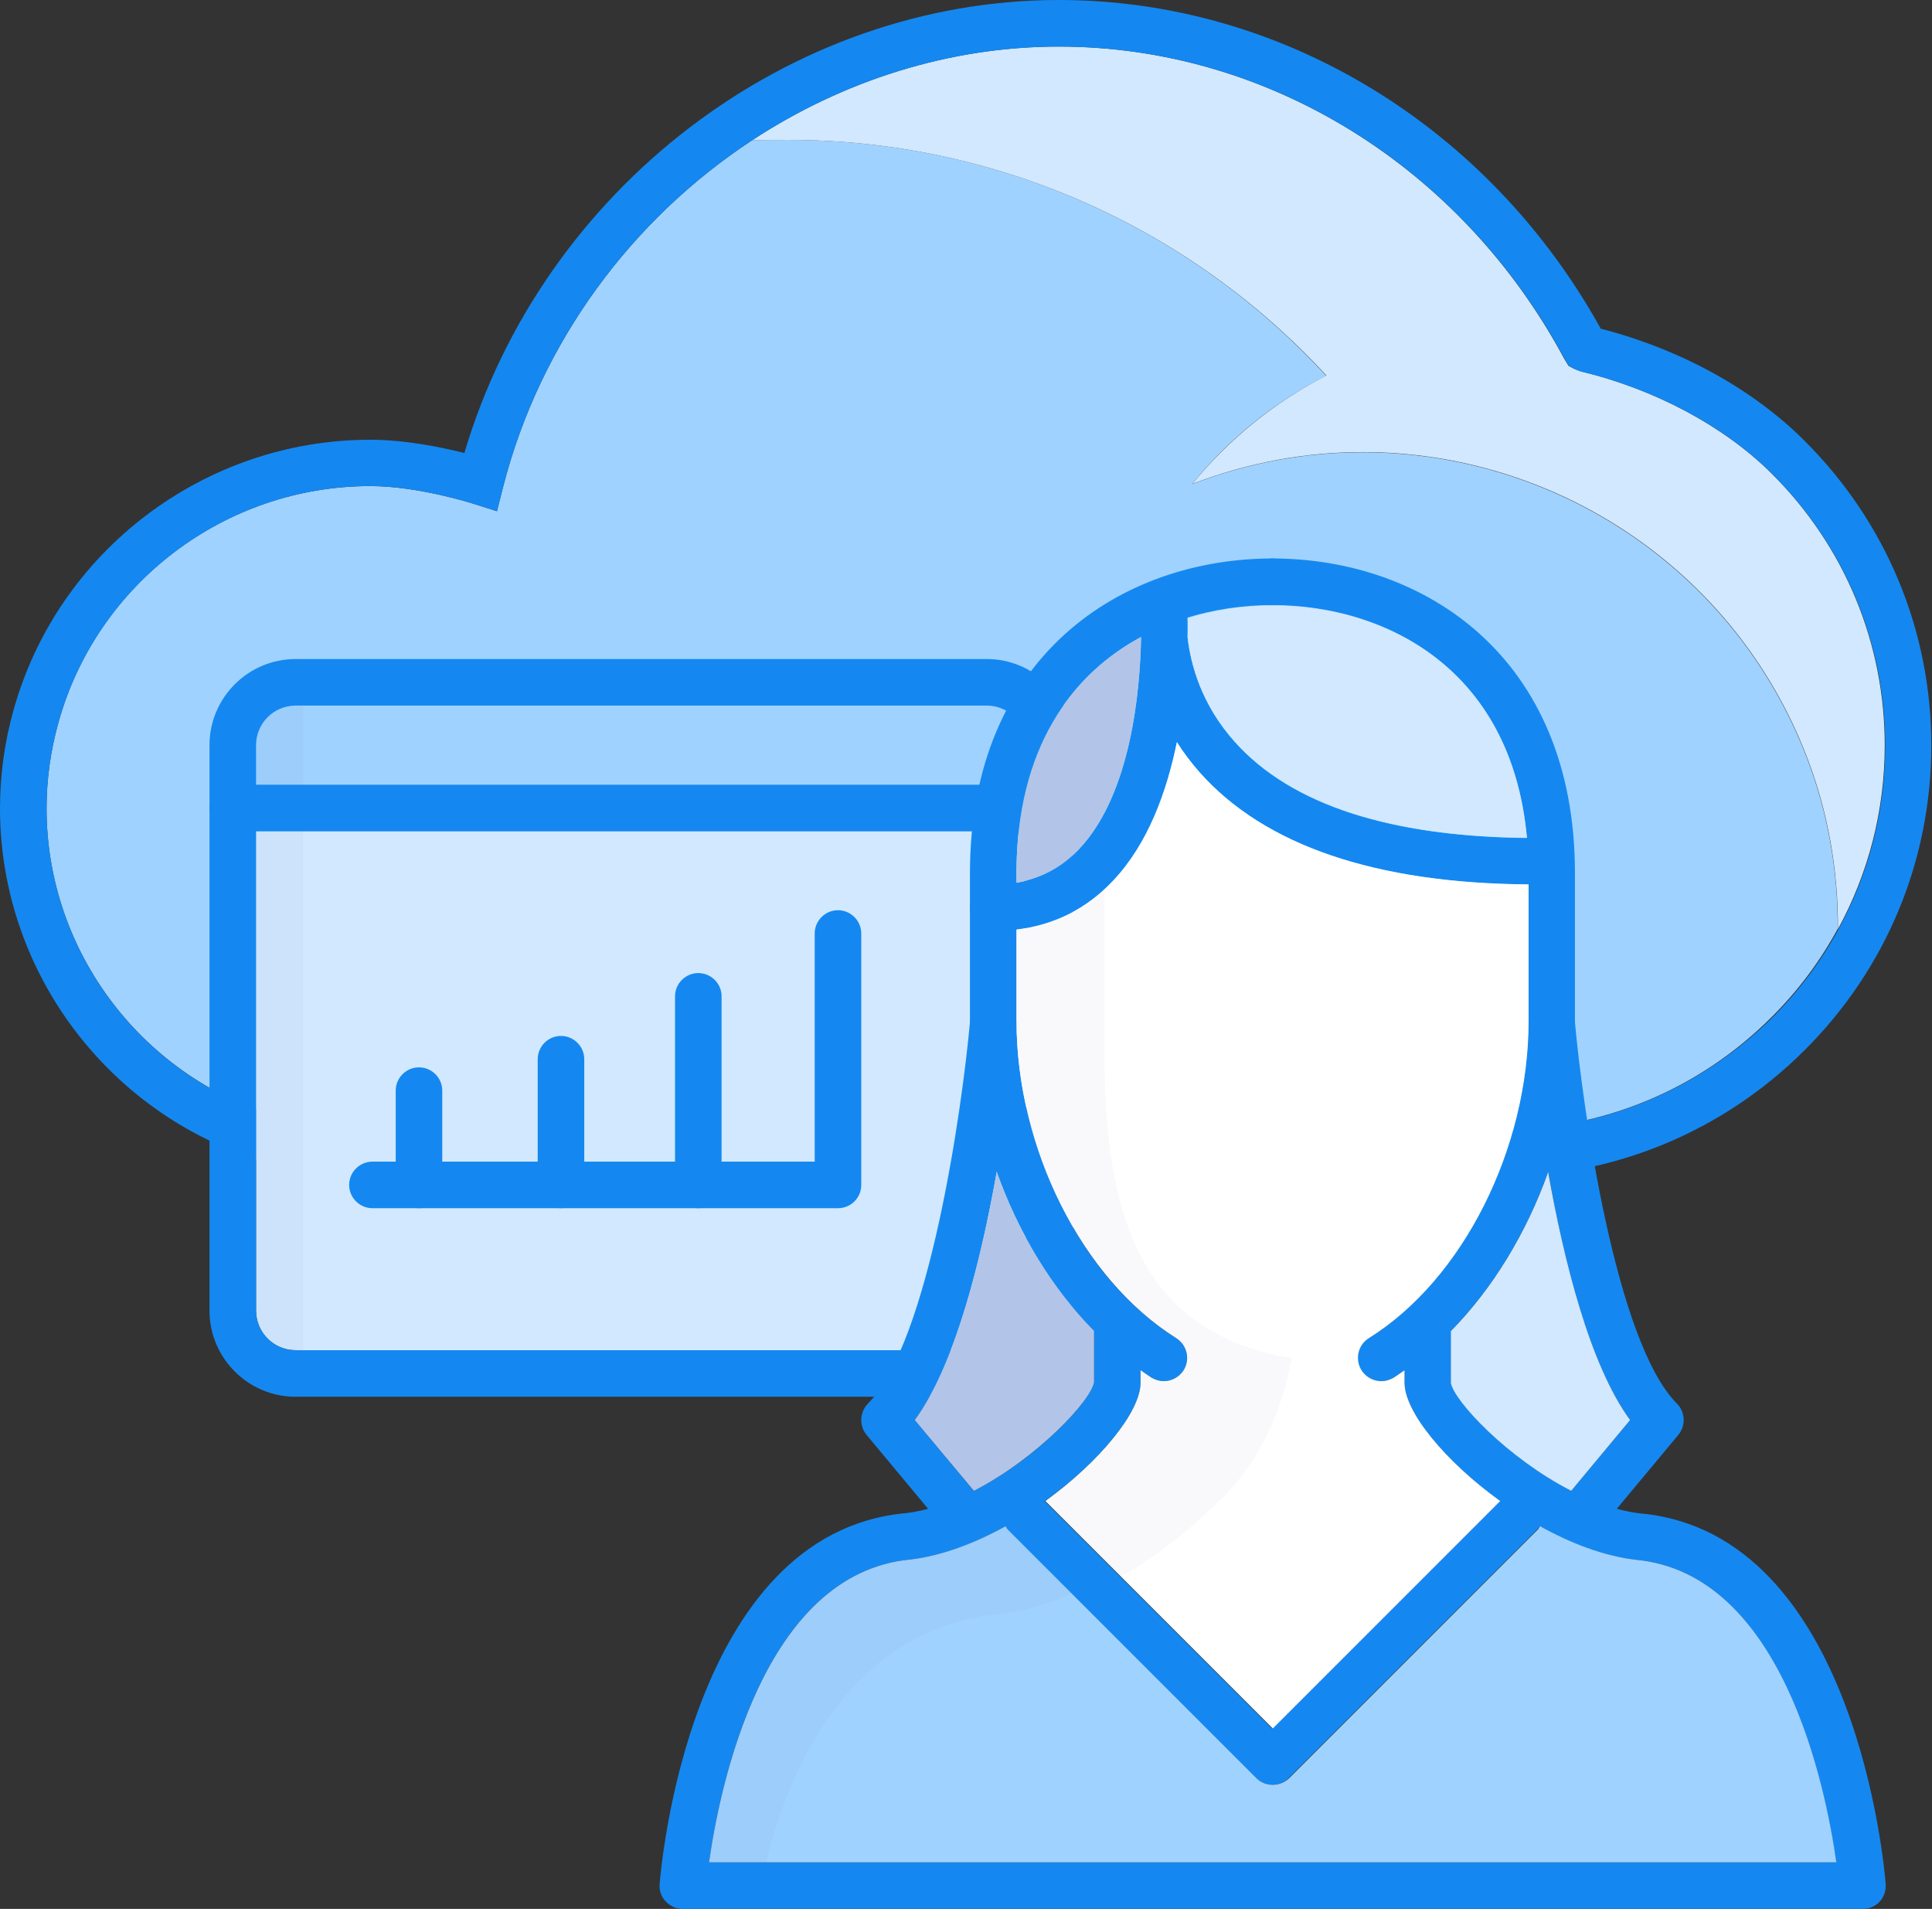 <svg width="83" height="82" viewBox="0 0 83 82" fill="none" xmlns="http://www.w3.org/2000/svg">
<rect x="0" y="0" width="83" height="82" fill="#333333" stroke="none"/>
<path d="M77.62 32.54C74.5 24.42 66.76 19.43 58.54 19.43C56.1 19.43 53.62 19.87 51.21 20.8C52.78 18.86 54.75 17.27 56.97 16.14C50.97 9.61 42.57 6.01 33.89 6.01C33.62 6.01 32.95 6.01 32.32 6.02C27.17 9.4 23.21 14.67 21.61 20.93L21.35 21.96L20.34 21.64C20.32 21.63 17.96 20.88 15.91 20.88C9.67 20.88 4.16 25.06 2.51 31.04C2.17 32.25 2 33.5 2 34.73C2 40.93 6.2 46.41 12.21 48.06C13.31 48.36 14.44 48.52 15.59 48.55H64.35C68.79 48.55 72.97 46.83 76.1 43.7C77.25 42.56 78.2 41.28 78.95 39.9C78.96 37.4 78.53 34.9 77.62 32.54Z" fill="#A0D2FF"/>
<path d="M56.98 16.13C54.76 17.27 52.8 18.86 51.22 20.79C53.63 19.86 56.11 19.42 58.55 19.42C66.76 19.42 74.51 24.4 77.63 32.53C78.54 34.89 78.97 37.4 78.96 39.91C80.27 37.51 80.97 34.82 80.97 32.02C80.97 27.61 79.24 23.45 76.1 20.33C74.06 18.3 71.07 16.71 67.9 15.95L67.66 15.86L67.39 15.72L67.21 15.43C62.78 7.15 54.45 2 45.49 2C40.75 2 36.2 3.48 32.32 6.02C32.96 6.01 33.63 6.01 33.89 6.01C42.57 6.01 50.97 9.61 56.98 16.13Z" fill="#D1E8FF"/>
<path d="M77.51 18.92C75.27 16.69 72.18 15 68.77 14.12C63.94 5.4 55.05 0 45.49 0C33.89 0 23.31 8.12 19.95 19.46C18.96 19.21 17.4 18.89 15.91 18.89C8.78 18.89 2.48 23.67 0.58 30.51C0.19 31.89 0 33.31 0 34.73C0 41.83 4.8 48.11 11.68 50C12.94 50.34 14.24 50.53 15.55 50.56H64.34C69.31 50.56 73.99 48.63 77.51 45.13C81.03 41.63 82.97 36.97 82.97 32.02C82.97 27.08 81.03 22.42 77.51 18.92ZM64.35 48.56H15.59C14.45 48.53 13.31 48.37 12.21 48.07C6.2 46.42 2 40.93 2 34.73C2 33.49 2.17 32.25 2.51 31.04C4.17 25.06 9.68 20.88 15.91 20.88C17.96 20.88 20.32 21.63 20.34 21.64L21.35 21.96L21.61 20.93C23.21 14.67 27.17 9.4 32.32 6.02C36.2 3.48 40.75 2 45.49 2C54.46 2 62.79 7.15 67.23 15.44L67.41 15.73L67.68 15.87L67.92 15.96C71.09 16.71 74.08 18.31 76.12 20.34C79.26 23.47 80.99 27.62 80.99 32.03C80.99 34.83 80.29 37.52 78.98 39.92C78.23 41.3 77.27 42.58 76.13 43.72C72.96 46.84 68.79 48.56 64.35 48.56Z" fill="#1488F0"/>
<path d="M11 56.3C11 57.24 11.76 58 12.7 58H42.39C43.33 58 44.09 57.24 44.09 56.3V35.71H11V56.3Z" fill="#D1E8FF"/>
<path d="M42.39 30.31H12.7C11.76 30.31 11 31.07 11 32.01V33.71H44.09V32.01C44.09 31.07 43.33 30.31 42.39 30.31Z" fill="#A0D2FF"/>
<g opacity="0.15">
<path opacity="0.15" d="M13.02 30.31H11V58.33H13.02V30.31Z" fill="#000064"/>
</g>
<path d="M30 51.9C29.45 51.9 29 51.45 29 50.9V42.8C29 42.25 29.45 41.8 30 41.8C30.55 41.8 31 42.25 31 42.8V50.9C31 51.46 30.55 51.9 30 51.9Z" fill="#1488F0"/>
<path d="M36 51.9C35.45 51.9 35 51.45 35 50.9V40.1C35 39.55 35.45 39.1 36 39.1C36.55 39.1 37 39.55 37 40.1V50.9C37 51.46 36.55 51.9 36 51.9Z" fill="#1488F0"/>
<path d="M18 51.9C17.45 51.9 17 51.45 17 50.9V46.85C17 46.3 17.45 45.85 18 45.85C18.55 45.85 19 46.3 19 46.85V50.9C19 51.46 18.55 51.9 18 51.9Z" fill="#1488F0"/>
<path d="M24.1 51.9C23.55 51.9 23.1 51.45 23.1 50.9V45.5C23.1 44.95 23.55 44.5 24.1 44.5C24.65 44.5 25.1 44.95 25.1 45.5V50.9C25.1 51.46 24.65 51.9 24.1 51.9Z" fill="#1488F0"/>
<path d="M35.89 51.9H16C15.45 51.9 15 51.45 15 50.9C15 50.35 15.45 49.9 16 49.9H35.89C36.44 49.9 36.89 50.35 36.89 50.9C36.89 51.45 36.45 51.9 35.89 51.9Z" fill="#1488F0"/>
<path d="M42.39 60H12.7C10.66 60 9 58.34 9 56.3V32.01C9 29.97 10.66 28.31 12.7 28.31H42.39C44.43 28.31 46.09 29.97 46.09 32.01V56.3C46.08 58.34 44.42 60 42.39 60ZM12.7 30.31C11.76 30.31 11 31.07 11 32.01V56.3C11 57.24 11.76 58 12.7 58H42.39C43.33 58 44.09 57.24 44.09 56.3V32.01C44.09 31.07 43.33 30.31 42.39 30.31H12.7Z" fill="#1488F0"/>
<path d="M45.09 35.71H10C9.45 35.71 9 35.26 9 34.71C9 34.16 9.45 33.71 10 33.71H45.09C45.64 33.71 46.09 34.16 46.09 34.71C46.09 35.26 45.64 35.71 45.09 35.71Z" fill="#1488F0"/>
<path d="M50 59.33C49.82 59.33 49.64 59.28 49.47 59.18C44.88 56.31 41.67 50 41.67 43.84V37.5C41.67 28.17 48.2 23.99 54.67 23.99C55.22 23.99 55.67 24.44 55.67 24.99C55.67 25.54 55.22 25.99 54.67 25.99C49.6 25.99 43.67 29 43.67 37.5V43.84C43.67 49.35 46.49 54.96 50.53 57.48C51 57.77 51.14 58.39 50.85 58.86C50.66 59.17 50.33 59.33 50 59.33Z" fill="#1488F0"/>
<path d="M42.67 40C42.12 40 41.67 39.55 41.67 39C41.67 38.45 42.12 38 42.67 38C44.18 38 45.39 37.5 46.37 36.46C48.61 34.08 48.98 29.62 49.02 27.39C48.94 26.52 49 25.94 49.01 25.88C49.07 25.37 49.5 24.97 50.03 25C50.55 25.02 50.97 25.42 51 25.94C51 26.02 51.04 26.56 51.02 27.38C51.15 28.52 51.6 30.26 53.05 31.87C55.5 34.61 59.86 36 66 36C66.55 36 67 36.45 67 37C67 37.55 66.55 38 66 38C59.24 38 54.37 36.37 51.53 33.17C51.15 32.75 50.83 32.31 50.56 31.88C50.13 33.99 49.33 36.23 47.83 37.82C46.47 39.27 44.73 40 42.67 40Z" fill="#1488F0"/>
<path d="M41.33 66C41.04 66 40.76 65.88 40.56 65.64L37.23 61.64C36.9 61.24 36.93 60.66 37.29 60.29C39.92 57.66 41.34 47.57 41.67 43.91C41.72 43.36 42.2 42.95 42.75 43C43.3 43.05 43.71 43.53 43.66 44.08C43.54 45.42 42.46 56.68 39.3 61L42.1 64.36C42.45 64.78 42.4 65.42 41.97 65.77C41.79 65.92 41.56 66 41.33 66Z" fill="#1488F0"/>
<path d="M54.67 76.67C54.4 76.67 54.15 76.56 53.96 76.38L43.29 65.71C42.9 65.32 42.9 64.69 43.29 64.3C43.68 63.91 44.31 63.91 44.7 64.3L54.66 74.26L64.62 64.3C65.01 63.91 65.64 63.91 66.03 64.3C66.42 64.69 66.42 65.32 66.03 65.71L55.37 76.37C55.19 76.56 54.93 76.67 54.67 76.67Z" fill="#1488F0"/>
<path d="M59.33 59.33C59 59.33 58.67 59.16 58.48 58.86C58.19 58.39 58.33 57.77 58.8 57.48C62.84 54.95 65.66 49.34 65.66 43.84V37.5C65.66 29.01 59.73 25.99 54.66 25.99C54.11 25.99 53.66 25.54 53.66 24.99C53.66 24.44 54.11 23.99 54.66 23.99C61.13 23.99 67.66 28.17 67.66 37.5V43.84C67.66 50 64.45 56.3 59.86 59.18C59.7 59.28 59.51 59.33 59.33 59.33Z" fill="#1488F0"/>
<path d="M68 66C67.77 66 67.55 65.92 67.36 65.77C66.94 65.42 66.88 64.79 67.23 64.36L70.03 61C66.87 56.68 65.79 45.43 65.67 44.08C65.62 43.53 66.03 43.04 66.58 43C67.13 42.95 67.62 43.36 67.66 43.91C67.99 47.57 69.41 57.66 72.04 60.29C72.41 60.66 72.43 61.24 72.1 61.64L68.77 65.64C68.57 65.88 68.29 66 68 66Z" fill="#1488F0"/>
<path d="M80 82H29.33C29.05 82 28.79 81.88 28.6 81.68C28.41 81.48 28.31 81.2 28.34 80.92C28.39 80.3 29.6 65.85 38.91 65C42.7 64.56 46.84 60.44 47 59.37V57C47 56.45 47.45 56 48 56C48.55 56 49 56.45 49 57V59.4C49 61.58 43.66 66.46 39.12 66.99C32.76 67.57 30.91 76.8 30.46 80H78.88C78.43 76.81 76.59 67.57 70.25 67C65.68 66.47 60.34 61.59 60.34 59.4V57C60.34 56.45 60.79 56 61.34 56C61.89 56 62.34 56.45 62.34 57V59.4C62.5 60.44 66.64 64.56 70.46 65.01C79.75 65.85 80.96 80.31 81.01 80.93C81.03 81.21 80.94 81.48 80.75 81.69C80.56 81.9 80.28 82 80 82Z" fill="#1488F0"/>
<path d="M70.03 61L67.5 64.04C64.76 62.64 62.45 60.17 62.33 59.4V57.18C64.13 55.35 65.58 52.96 66.51 50.35C67.18 54.12 68.29 58.62 70.03 61Z" fill="#D1E8FF"/>
<path d="M49 59.4V58.86C49.16 58.97 49.31 59.08 49.47 59.18C49.64 59.28 49.82 59.33 50 59.33C50.33 59.33 50.66 59.16 50.85 58.86C51.14 58.39 51 57.78 50.53 57.48C46.49 54.95 43.67 49.34 43.67 43.84V39.93C45.3 39.73 46.7 39.03 47.83 37.82C49.33 36.23 50.13 33.99 50.56 31.88C50.83 32.31 51.16 32.74 51.53 33.17C54.32 36.32 59.09 37.94 65.67 37.99V43.84C65.67 49.35 62.85 54.96 58.81 57.48C58.34 57.77 58.2 58.39 58.49 58.86C58.68 59.16 59.01 59.33 59.34 59.33C59.52 59.33 59.7 59.28 59.87 59.18C60.03 59.08 60.18 58.97 60.34 58.86V59.4C60.34 60.65 62.09 62.78 64.45 64.48L54.68 74.25L44.91 64.48C47.25 62.78 49 60.65 49 59.4Z" fill="white"/>
<path d="M65.6 35.99C59.68 35.93 55.45 34.55 53.05 31.87C51.6 30.25 51.15 28.52 51.02 27.38C51.03 27.05 51.02 26.77 51.02 26.55C52.22 26.18 53.47 26.01 54.67 26.01C59.43 26 64.93 28.65 65.6 35.99Z" fill="#D1E8FF"/>
<path d="M49.02 27.37C49.02 27.38 49.02 27.38 49.02 27.39C48.98 29.61 48.6 34.08 46.37 36.46C45.62 37.26 44.73 37.73 43.67 37.92V37.51C43.67 32.16 46.01 28.99 49.02 27.37Z" fill="#D1E8FF"/>
<path d="M39.3 61C41.04 58.62 42.15 54.12 42.82 50.34C43.75 52.96 45.2 55.35 47 57.17V59.37C46.88 60.16 44.57 62.63 41.84 64.04L39.3 61Z" fill="#D1E8FF"/>
<path d="M30.46 80C30.91 76.81 32.76 67.57 39.12 66.99C40.46 66.83 41.88 66.29 43.2 65.56C43.23 65.61 43.25 65.66 43.3 65.71L53.97 76.38C54.16 76.57 54.41 76.67 54.68 76.67C54.95 76.67 55.2 76.56 55.39 76.38L66.06 65.71C66.1 65.67 66.13 65.61 66.16 65.56C67.49 66.3 68.91 66.84 70.26 67C76.6 67.58 78.44 76.81 78.89 80H30.46Z" fill="#A0D2FF"/>
<g opacity="0.15">
<path opacity="0.15" d="M43.18 69.3C44.1 69.19 45.07 68.88 46.03 68.45L43.29 65.71C43.25 65.67 43.23 65.61 43.19 65.56C41.87 66.29 40.46 66.84 39.11 66.99C32.75 67.57 30.9 76.8 30.45 80H32.91C33.83 76.19 36.45 69.82 43.18 69.3Z" fill="#000064"/>
</g>
<g opacity="0.15">
<path opacity="0.15" d="M55.49 58.34C48.97 57.26 47.45 52.16 47.45 45.27C47.45 45.27 47.45 41.2 47.45 38.17C46.39 39.15 45.13 39.76 43.67 39.94V43.85C43.67 49.36 46.49 54.97 50.53 57.49C51 57.78 51.14 58.4 50.85 58.87C50.66 59.17 50.33 59.34 50 59.34C49.82 59.34 49.64 59.29 49.47 59.19C49.35 59.12 49.24 59.04 49.13 58.96C49.09 58.96 49.05 58.96 49 58.95V59.42C49 60.67 47.25 62.8 44.89 64.5L48.12 67.73C49.87 66.8 51.43 65.4 52.47 64.39C55.02 61.92 55.49 58.34 55.49 58.34Z" fill="#000064"/>
</g>
<path opacity="0.15" d="M49.02 27.37C49.02 27.38 49.02 27.38 49.02 27.39C48.98 29.61 48.6 34.08 46.37 36.46C45.62 37.26 44.73 37.73 43.67 37.92V37.51C43.67 32.16 46.01 28.99 49.02 27.37Z" fill="#000064"/>
<path opacity="0.15" d="M39.3 61C41.04 58.62 42.15 54.12 42.82 50.34C43.75 52.96 45.2 55.35 47 57.17V59.37C46.88 60.16 44.57 62.63 41.84 64.04L39.3 61Z" fill="#000064"/>
</svg>
